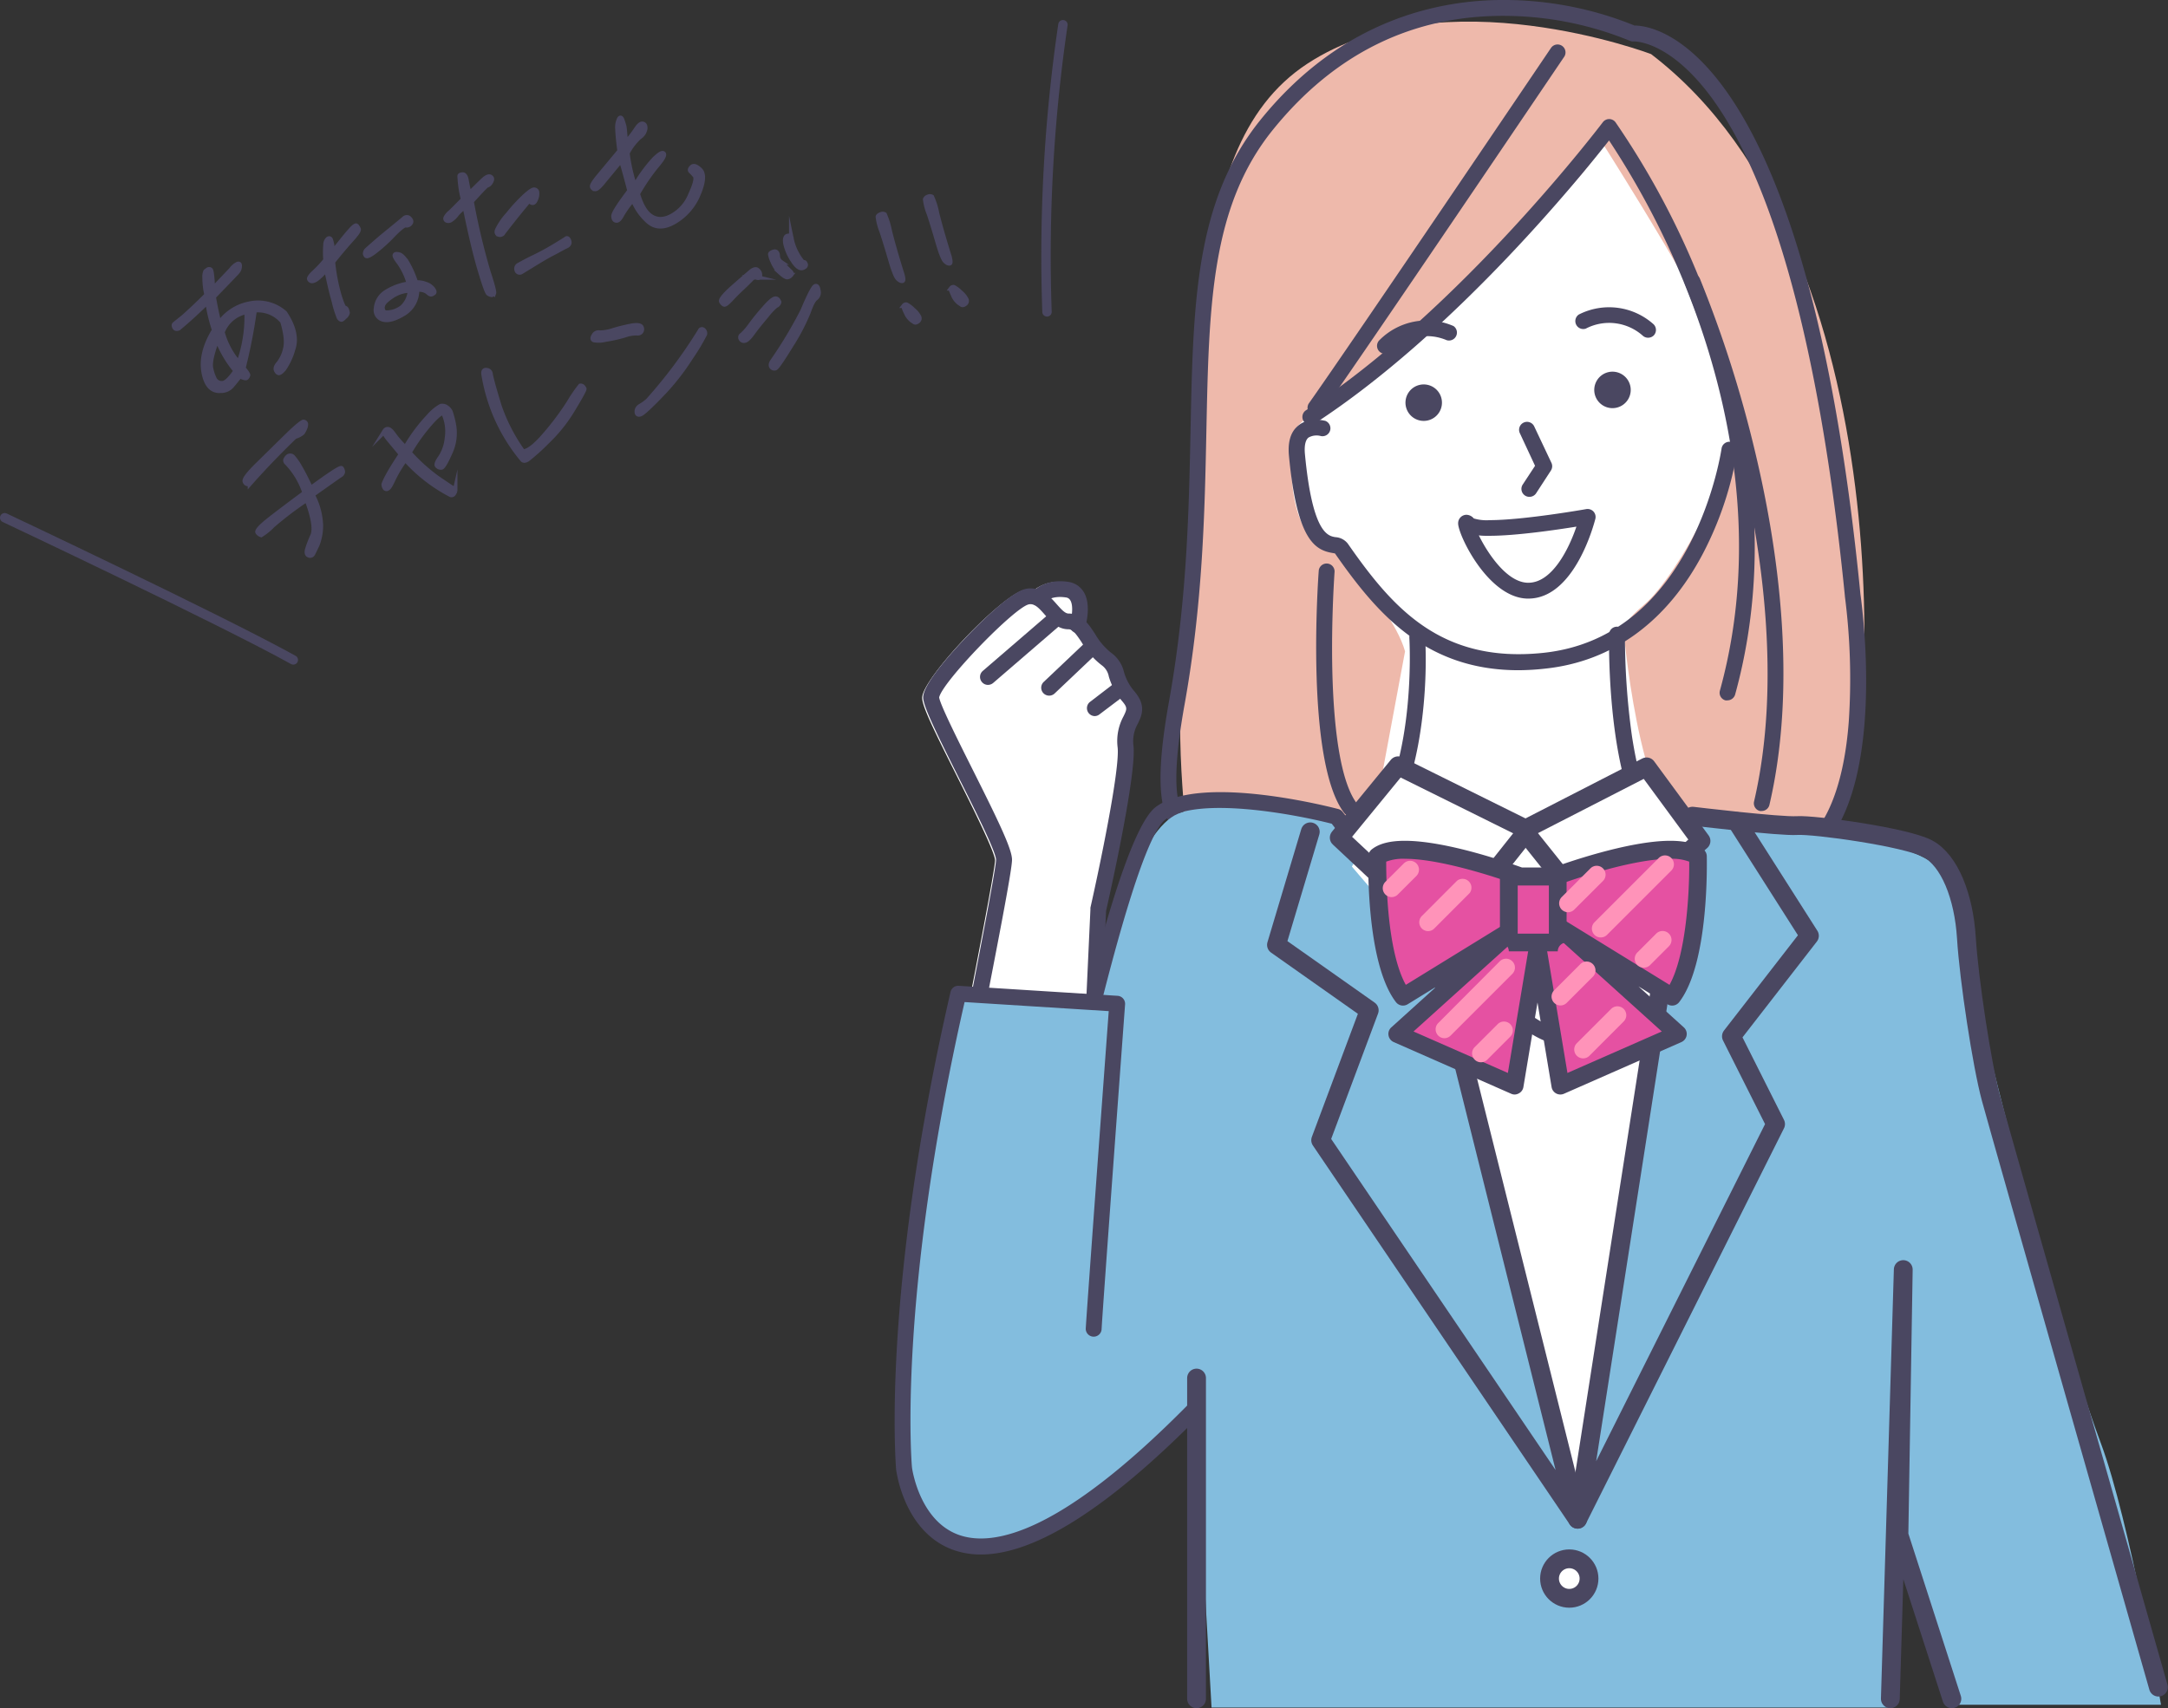 <svg xmlns="http://www.w3.org/2000/svg" viewBox="0 0 461.14 363.42"><rect x="0" y="0" width="461.14" height="363.42" fill="#333333" stroke="none"/><defs><style>.cls-1,.cls-11,.cls-6{fill:none;}.cls-2{fill:#eeb9ab;}.cls-10,.cls-3{fill:#4a4761;}.cls-4{fill:#83bdde;}.cls-5,.cls-7{fill:#fff;}.cls-10,.cls-11,.cls-6,.cls-7{stroke:#4a4761;}.cls-11,.cls-6,.cls-7{stroke-linecap:round;}.cls-6,.cls-7{stroke-linejoin:round;stroke-width:4px;}.cls-8{fill:#e551a2;}.cls-9{fill:#ff93b9;}.cls-10,.cls-11{stroke-miterlimit:10;}.cls-11{stroke-width:2px;}</style></defs><title>osusume_illust</title><g id="レイヤー_2" data-name="レイヤー 2"><g id="文字"><path class="cls-1" d="M187.61,110,172,95.29m29,6.8-7.79-18.15M178.47,123.5l-15.42-4"/><path class="cls-2" d="M391.93,173.39c6.93-12.15,13.78-120.22-40.74-161.88,0,0-44.21-16.81-73.05,2s-20.61,69.86-26,119.8c-3.24,29.78,1.84,45.4-1.06,44.47s10.49-.61,10.49-.61c9.44-3.43,41.07-1.45,40.87.54-.46,4.52,63.27.34,63.27.34S385,185.53,391.93,173.39Z"/><path class="cls-3" d="M377.65,185.73a1.69,1.69,0,0,1-.31-3.35c11.43-2.12,15-16.87,15.9-28.87a136.91,136.91,0,0,0-.83-26.66s0-.06,0-.08C389,92.41,381.57,46.43,365.26,22.48c-9.56-14-17.69-13.67-17.77-13.66a1.76,1.76,0,0,1-.84-.15,70.9,70.9,0,0,0-26.16-5.29c-19.86-.23-36.58,7.94-49.75,24.24S257.15,65,256.6,91.76c-.35,17.12-.75,36.52-4.64,58.14-4.11,22.85,0,24.47,2.54,25.43a7.11,7.11,0,0,1,2.12,1.12,1.69,1.69,0,1,1-2.18,2.58,5.28,5.28,0,0,0-1.16-.55c-4.87-1.89-8.89-5.55-4.64-29.18,3.84-21.35,4.24-40.61,4.59-57.6.56-27.39,1-49,14.88-66.2C285.41,4.09,306.26-.18,320.66,0a73.91,73.91,0,0,1,27,5.43c4.55,0,36.59,4.44,48.06,121,.39,2.74,7.52,54.6-17.8,59.3Z"/><path class="cls-4" d="M217.6,268.25c2.83-8.71,17.57-88.81,32.93-95.11s33.72.62,33.72.62,31.49,50.87,47.78,49.09S358,174,358,174s52.44,1.82,56,13c1.74,5.43,19.51,84.3,32.86,120.05,6.18,16.56,12.79,55.64,12.79,55.64H416.16l-11.48-34.41-2.62,35H257.7l-3.59-63.48s-10.09-.82-17,5.38c-16.19,14.46-38.69,6.25-38.69,6.25Z"/><polyline class="cls-5" points="302.8 185.69 335.56 323.22 359.14 179.91"/><path class="cls-5" d="M369.1,86.6c1.54,10.52-12.23,36-19.34,42s-4.26,7.08-4.26,7.08,4.18,45,15.64,40.15c0,0-10.55,49.37-23.49,51.25s-50.1-42.72-50.1-42.72l4.08-7,7.23-38.79c-1.66-5.8-6.94-11.86-11.85-20.53-2.37-4.21-7.94-2.61-9.91-6.4-3.35-6.42-2.59-18-1.56-20.38,1.29-3,52.18-39.7,65.55-60.43,0,0,25.31,39.8,26.66,47.76Z"/><path class="cls-3" d="M367.43,149A1.41,1.41,0,0,1,367,149a1.67,1.67,0,0,1-1.17-2.07c8.84-32,1.6-62.58-6-82.65a175.31,175.31,0,0,0-17.58-34.4c-6.36,8.11-33.16,41.08-62.69,60.28a1.69,1.69,0,0,1-1.84-2.83C310.86,65.73,340.63,26.38,340.93,26a1.7,1.7,0,0,1,1.35-.67h0a1.69,1.69,0,0,1,1.35.69,172.1,172.1,0,0,1,19.3,37.05c7.81,20.54,15.21,51.91,6.12,84.75A1.71,1.71,0,0,1,367.43,149Z"/><path class="cls-3" d="M339.22,83.91A3.88,3.88,0,1,0,342,79.2,3.89,3.89,0,0,0,339.22,83.91Z"/><path class="cls-3" d="M299.07,86.63a3.88,3.88,0,1,0,2.79-4.72A3.88,3.88,0,0,0,299.07,86.63Z"/><path class="cls-3" d="M350.55,71.85a1.66,1.66,0,0,1-1.17-.47,10.75,10.75,0,0,0-12.09-1.46,1.69,1.69,0,0,1-1.48-3A14.18,14.18,0,0,1,351.73,69a1.69,1.69,0,0,1,0,2.39A1.71,1.71,0,0,1,350.55,71.85Z"/><path class="cls-3" d="M294.59,75.27a1.69,1.69,0,0,1-1.18-2.9,14.18,14.18,0,0,1,15.76-3,1.69,1.69,0,0,1-1.47,3,10.74,10.74,0,0,0-11.93,2.42A1.7,1.7,0,0,1,294.59,75.27Z"/><path class="cls-3" d="M325.3,105.7a1.62,1.62,0,0,1-.92-.27,1.69,1.69,0,0,1-.5-2.33l2.63-4-3.21-6.89a1.69,1.69,0,1,1,3.06-1.43L330,98.48a1.69,1.69,0,0,1-.12,1.63l-3.14,4.83A1.68,1.68,0,0,1,325.3,105.7Z"/><path class="cls-3" d="M357.47,181.38h-.22c-15.16-2-15.07-41.84-15-46.38a1.68,1.68,0,0,1,1.71-1.67,1.69,1.69,0,0,1,1.67,1.71,153.68,153.68,0,0,0,1.47,21.42c2,13.27,5.73,20.94,10.6,21.57a1.69,1.69,0,0,1-.22,3.36Z"/><path class="cls-3" d="M289,183a1.69,1.69,0,0,1-1.13-2.94c13.86-12.42,11.92-44.1,11.9-44.42a1.69,1.69,0,0,1,3.37-.22,103.22,103.22,0,0,1-.75,18.3c-1.76,13.43-5.89,23.14-12.27,28.85A1.66,1.66,0,0,1,289,183Z"/><path class="cls-3" d="M374.73,172.54a1.65,1.65,0,0,1-.38,0,1.68,1.68,0,0,1-1.26-2c5.91-25.38,1.63-53.87-3-73.3A250.57,250.57,0,0,0,358.5,60.69a1.69,1.69,0,1,1,3.1-1.33,253.61,253.61,0,0,1,11.77,37c4.72,19.78,9.06,48.82,3,74.84A1.69,1.69,0,0,1,374.73,172.54Z"/><path class="cls-3" d="M279.83,88.43a1.65,1.65,0,0,1-1-.31,1.68,1.68,0,0,1-.4-2.35c9.25-13.06,51.08-75,51.5-75.61a1.69,1.69,0,0,1,2.8,1.89c-.43.62-42.27,62.58-51.55,75.67A1.7,1.7,0,0,1,279.83,88.43Z"/><path class="cls-3" d="M335.89,194.6a1.69,1.69,0,0,1-1.36-2.69c.14-.19,3.43-4.54,10.91-5.67a1.69,1.69,0,0,1,.51,3.34c-6,.91-8.67,4.3-8.7,4.33A1.68,1.68,0,0,1,335.89,194.6Z"/><path class="cls-3" d="M312.29,193.19a2,2,0,0,1-.34,0c-.08,0-7.43-1.55-10.66-1.86a1.69,1.69,0,0,1,.33-3.36c3.41.33,10.71,1.85,11,1.91a1.69,1.69,0,0,1,1.3,2A1.67,1.67,0,0,1,312.29,193.19Z"/><path class="cls-3" d="M323,142.59c-19.87,0-30.21-12.18-39.05-24.85l-.5-.09c-3.77-.63-7.59-2.75-9.29-20.72-.27-2.94.38-5.1,2-6.4,2.28-1.88,5.37-1.06,5.72-1a1.69,1.69,0,0,1-.93,3.24,3.47,3.47,0,0,0-2.64.33c-.82.68-.86,2.27-.75,3.47,1.59,16.89,4.9,17.45,6.48,17.71a3.61,3.61,0,0,1,2.63,1.36c9.44,13.55,19.72,25.53,41.53,23.26,32.23-3.35,37.93-43.17,38-43.58a1.69,1.69,0,0,1,3.34.45,72.66,72.66,0,0,1-7.19,21.75c-7.64,14.68-19.32,23.24-33.78,24.74A53.05,53.05,0,0,1,323,142.59Z"/><path class="cls-3" d="M287.25,173.61a1.67,1.67,0,0,1-1.35-.67c-8.32-11-5.52-50-5.39-51.62a1.69,1.69,0,0,1,3.36.26c0,.09-.73,10-.48,21.11.34,14.4,2.13,24.16,5.2,28.22a1.69,1.69,0,0,1-.33,2.36A1.66,1.66,0,0,1,287.25,173.61Z"/><path class="cls-3" d="M359.21,175.66c-1,3.24-4.24,12.86-8.38,22.36-7.08,16.24-13.3,24.14-19,24.15h-.15c-12-.28-43.35-40.35-48.41-46.92-8.07-2.07-28.61-5.9-35.39-.88-7.91,5.86-24.47,84.73-27.18,102.72a1.68,1.68,0,1,1-3.33-.5c1.1-7.32,18-97.18,28.5-104.93,9.67-7.16,37.63.16,38.82.47a1.66,1.66,0,0,1,.9.61c.09.11,9,11.7,19.23,23.17,17.64,19.78,24.45,22.83,26.94,22.89h.08c7.69,0,19.1-27.73,24.51-45.27a1.69,1.69,0,0,1,1.54-1.19"/><path class="cls-5" d="M198.4,311.45a9.37,9.37,0,0,0,7.19,3.42h.56c15.48-.08,23.84-18.4,25.56-56l3-65.32c.23-.91,6.52-28.75,5.81-34.93a7.76,7.76,0,0,1,1-4.82c.84-1.74,1.78-3.71-.7-6.65a11.23,11.23,0,0,1-2.28-4.2,6.82,6.82,0,0,0-2.71-4,14.2,14.2,0,0,1-3.42-4,19,19,0,0,0-1.86-2.49c.33-1.55.71-4.47-.57-6.5a4.34,4.34,0,0,0-3.2-2,8.51,8.51,0,0,0-6.8,1.55,5,5,0,0,0-2,0c-4.72.81-21.85,18.83-21.83,22.95,0,1.76,2.25,6.43,7.39,16.66,3.22,6.44,8.1,16.18,8.11,17.91,0,1.94-4.51,25.07-8.14,43.66-3.76,19.24-7.31,37.42-7.62,40.67-.07.73-.22,1.84-.4,3.23C194.15,280.22,191.13,303,198.4,311.45Z"/><path class="cls-3" d="M206.5,315H206a9.53,9.53,0,0,1-7.3-3.47c-7.31-8.55-4.29-31.34-3-41.07.18-1.4.33-2.51.4-3.21.31-3.27,3.87-21.51,7.64-40.82,3.62-18.5,8.11-41.52,8.12-43.51,0-1.74-4.89-11.41-8.1-17.81-5.14-10.27-7.4-15-7.4-16.75,0-2.79,5.78-9.27,9.23-12.88,2.76-2.89,9.53-9.68,12.72-10.22a4.67,4.67,0,0,1,.91-.08c2.57,0,4.21,1.86,5.53,3.35.9,1,1.75,2,2.52,2,2.79,0,4.24,2.19,5.64,4.31a14.08,14.08,0,0,0,3.38,4,7,7,0,0,1,2.78,4.12,10.83,10.83,0,0,0,2.24,4.15c2.55,3,1.54,5.12.73,6.81a7.61,7.61,0,0,0-.95,4.74c.7,6-5,31.52-5.82,35.1-.1,2.16-1.27,27.58-3,65.17-.86,19-3.52,33.26-7.88,42.5C220.15,310.44,214.12,315,206.5,315Zm-6.74-166.64c.18,1.51,4.15,9.43,7.05,15.22,5.74,11.45,8.44,17.08,8.45,19.32s-3.08,18.09-8.18,44.17c-3.59,18.38-7.3,37.38-7.59,40.49-.08.76-.23,1.9-.42,3.34-1.12,8.48-4.1,31,2.22,38.42a6.22,6.22,0,0,0,4.82,2.3h.38c13.29,0,20.84-17.8,22.45-52.91,1.8-39.33,3-65.32,3-65.32a1.54,1.54,0,0,1,0-.3c1.79-7.9,6.33-29.43,5.78-34.11a11,11,0,0,1,1.26-6.59c.73-1.51.88-1.83-.26-3.18a14.21,14.21,0,0,1-2.87-5.27,3.78,3.78,0,0,0-1.51-2.41,16.74,16.74,0,0,1-4.25-4.85c-1.15-1.73-1.9-2.8-2.8-2.8-2.32,0-3.79-1.66-5.08-3.13s-2.17-2.38-3.34-2.18C215.85,129.13,200.38,145.13,199.76,148.39Z"/><path class="cls-3" d="M210.14,145.71a1.66,1.66,0,0,1-1.27-.59,1.68,1.68,0,0,1,.17-2.38l14-12.06a1.69,1.69,0,1,1,2.21,2.55l-14,12.07A1.73,1.73,0,0,1,210.14,145.71Z"/><path class="cls-3" d="M223.17,148a1.69,1.69,0,0,1-1.17-2.92l8.24-7.81a1.69,1.69,0,1,1,2.32,2.45l-8.23,7.81A1.7,1.7,0,0,1,223.17,148Z"/><path class="cls-3" d="M232.82,152.35a1.69,1.69,0,0,1-1-3l4.88-3.74a1.69,1.69,0,1,1,2.05,2.68L233.84,152A1.64,1.64,0,0,1,232.82,152.35Z"/><path class="cls-3" d="M229.23,134.7a1.67,1.67,0,0,1-.49-.08,1.69,1.69,0,0,1-1.12-2.11h0c.33-1.08.78-3.7,0-4.85a1.22,1.22,0,0,0-.95-.56c-3.31-.49-4.63,1.14-4.64,1.16a1.69,1.69,0,0,1-2.71-2c.1-.13,2.51-3.26,7.84-2.48a4.58,4.58,0,0,1,3.31,2.1c1.75,2.77.48,7.15.33,7.64A1.71,1.71,0,0,1,229.23,134.7Z"/><path class="cls-4" d="M232.61,282.8c.14-3.13,5-69.25,5-69.25l-33.79-2.14c-15,65.08-11.55,101-11.55,101s5.38,44.81,61.83-12.55Z"/><path class="cls-3" d="M208.64,330.72a17.42,17.42,0,0,1-5.65-.9c-10.64-3.63-12.32-16.69-12.39-17.25,0-.4-3.28-36.94,11.58-101.54a1.69,1.69,0,0,1,1.75-1.3l33.8,2.13a1.71,1.71,0,0,1,1.58,1.81c-.05.66-4.88,66.13-5,69.2a1.69,1.69,0,0,1-3.37-.15c.13-2.87,4.11-57,4.89-67.6l-30.66-1.93c-14.38,63.2-11.23,98.67-11.19,99,0,.07,1.51,11.49,10.14,14.42,7.27,2.47,21.63-.38,48.81-28a1.69,1.69,0,0,1,2.41,2.37C235.87,320.76,220.21,330.72,208.64,330.72Z"/><path class="cls-3" d="M325.08,127.35h-.26c-8.35-.24-14.7-13.61-14.67-16a1.79,1.79,0,0,1,1.78-1.83,2.1,2.1,0,0,1,1.55.78,9.47,9.47,0,0,0,3.4.36c7.18,0,20.39-2.32,20.52-2.35a1.73,1.73,0,0,1,1.53.51,1.71,1.71,0,0,1,.41,1.56C339.17,111,335.06,127.35,325.08,127.35ZM314.55,113.9c1.85,3.76,5.92,9.95,10.37,10.08h.16c5.08,0,8.62-7.2,10.23-11.94-4.33.7-12.91,1.95-18.43,1.95C316,114,315.22,114,314.55,113.9Z"/><polyline class="cls-6" points="278.7 176.97 271.51 201.03 291.24 214.94 280.91 242.58 335.56 323.22 299.35 178.44"/><polyline class="cls-6" points="357.96 179.55 335.56 323.22 377.67 239.15 368.28 220.47 384.87 199.09 369.38 174.76"/><polygon class="cls-7" points="297.38 162.92 324.96 176.59 307.12 199.07 284.86 178.21 297.38 162.92"/><polygon class="cls-7" points="324.04 176.59 340.72 197.45 361.81 178.91 350.23 163.15 324.04 176.59"/><path class="cls-8" d="M355.69,212.09c6.09-7.92,5.48-29.85,5.48-29.85-6.09-4.88-30.46,4.26-30.46,4.26h-7.29s-24.37-9.14-30.46-4.26c0,0-.61,21.93,5.48,29.85l23.76-14.62-25,22.54,25,11,4.86-29.2,4.87,29.2,25-11-25-22.54Z"/><path class="cls-3" d="M322.2,232.86a1.82,1.82,0,0,1-.76-.16l-25-11a1.9,1.9,0,0,1-1.1-1.43,1.86,1.86,0,0,1,.6-1.7l9.64-8.71-6.17,3.8a1.89,1.89,0,0,1-2.49-.46c-6.42-8.36-5.89-30.13-5.87-31.05a1.93,1.93,0,0,1,.71-1.43c1.55-1.24,3.86-1.84,7.06-1.84,9,0,22.58,4.84,24.92,5.69h6.62c2.33-.85,15.94-5.69,24.91-5.69,3.2,0,5.51.6,7.06,1.84a1.9,1.9,0,0,1,.71,1.43c0,.92.56,22.69-5.87,31.05a1.89,1.89,0,0,1-2.49.46l-6.17-3.8,9.64,8.71a1.88,1.88,0,0,1,.6,1.7,1.9,1.9,0,0,1-1.1,1.43l-25,11a1.89,1.89,0,0,1-2.62-1.42l-3-18-3,18a1.85,1.85,0,0,1-1,1.35A1.91,1.91,0,0,1,322.2,232.86Zm-21.54-13.41,20.07,8.82,4.47-26.81a1.89,1.89,0,0,1,3.73,0l4.47,26.81,20.07-8.82-22.8-20.58a1.89,1.89,0,0,1,2.25-3l22.19,13.66c3.61-6.53,4.26-20.08,4.19-26.21a10.15,10.15,0,0,0-4-.61c-9,0-23.77,5.51-23.91,5.57a1.93,1.93,0,0,1-.67.12h-7.29a1.84,1.84,0,0,1-.66-.12c-.15-.06-15-5.57-23.92-5.57a10.12,10.12,0,0,0-4,.61c0,4,.17,19,4.17,26.21l22.2-13.66a1.89,1.89,0,0,1,2.25,3Z"/><rect class="cls-8" x="320.93" y="186.5" width="10.4" height="14.02"/><path class="cls-3" d="M331.34,202.4H320.93a1.88,1.88,0,0,0-1.89-1.88v-14a1.89,1.89,0,0,0,1.89-1.89h10.41a1.89,1.89,0,0,0,1.88,1.89v14A1.88,1.88,0,0,0,331.34,202.4Zm-8.52-3.77h6.63V188.39h-6.63Z"/><path class="cls-9" d="M296,190.86a1.9,1.9,0,0,1-1.34-3.23l4-4a1.89,1.89,0,0,1,2.67,2.67l-4,4A1.89,1.89,0,0,1,296,190.86Z"/><path class="cls-9" d="M303.76,198.1a1.89,1.89,0,0,1-1.33-3.22l7.5-7.51A1.89,1.89,0,0,1,312.6,190l-7.5,7.51A1.88,1.88,0,0,1,303.76,198.1Z"/><path class="cls-9" d="M333.51,194.08a1.9,1.9,0,0,1-1.33-3.23l6.17-6.16a1.89,1.89,0,0,1,2.67,2.67l-6.17,6.16A1.89,1.89,0,0,1,333.51,194.08Z"/><path class="cls-9" d="M340.48,199.44a1.85,1.85,0,0,1-1.33-.55,1.9,1.9,0,0,1,0-2.68l13.67-13.67a1.89,1.89,0,0,1,2.67,2.68l-13.67,13.67A1.89,1.89,0,0,1,340.48,199.44Z"/><path class="cls-9" d="M349.6,205.87a1.89,1.89,0,0,1-1.34-3.22l4-4A1.89,1.89,0,1,1,355,201.3l-4,4A1.87,1.87,0,0,1,349.6,205.87Z"/><path class="cls-9" d="M307.25,220.88a1.89,1.89,0,0,1-1.34-3.22L319,204.52a1.89,1.89,0,0,1,2.68,2.67l-13.14,13.14A1.87,1.87,0,0,1,307.25,220.88Z"/><path class="cls-9" d="M315,226a1.86,1.86,0,0,1-1.33-.56,1.89,1.89,0,0,1,0-2.67l4.83-4.82a1.89,1.89,0,1,1,2.67,2.67l-4.82,4.82A1.9,1.9,0,0,1,315,226Z"/><path class="cls-9" d="M331.9,213.91a1.89,1.89,0,0,1-1.33-3.22l5.63-5.63a1.89,1.89,0,0,1,2.67,2.67l-5.63,5.63A1.88,1.88,0,0,1,331.9,213.91Z"/><path class="cls-9" d="M336.73,225.17a1.89,1.89,0,0,1-1.34-3.22l7.24-7.24a1.89,1.89,0,1,1,2.67,2.67l-7.23,7.24A1.89,1.89,0,0,1,336.73,225.17Z"/><polyline class="cls-6" points="402.08 361.42 404.83 270.1 403.91 326.57 415.17 361.42"/><line class="cls-6" x1="254.51" y1="293.18" x2="254.51" y2="361.42"/><path class="cls-6" d="M360,173.64s18.67,2.24,22.24,2,23.1,2.43,27.77,4.91,7.7,10.16,8.25,19,3.29,26.93,5.22,34.08,35.62,125.31,35.62,125.31"/><circle class="cls-7" cx="333.79" cy="335.84" r="4.2"/><path class="cls-10" d="M37.13,69.63c-.15-.31-.16-.53,0-.67l2-1.61c1.11-1,2.72-2.48,4.84-4.6a16.16,16.16,0,0,1-.43-3.63,2.94,2.94,0,0,1,.19-1.36c.09-.07.26-.21.46-.35a.47.47,0,0,1,.58,0c.2.15.38,1.52.49,4.09l3.94-4.15a3.7,3.7,0,0,1,1.37-1.17c.3-.08.42.06.39.47a1.85,1.85,0,0,1-.39,1.11c-.28.36-2,2.13-5.15,5.38.3,1.69.67,3.58,1.19,5.67a10.09,10.09,0,0,1,6.27-4.14,8.62,8.62,0,0,1,7.71,1.92c1.94,2.92,2.5,5.51,1.73,7.71a14.06,14.06,0,0,1-1.94,4.19c-.51.59-.92.89-1.13.82s-.4-.29-.52-.61,0-.82.57-1.43a7.67,7.67,0,0,0,1.37-2.94c.4-1.4.18-3.38-.58-5.93A6.75,6.75,0,0,0,54.14,66a113.16,113.16,0,0,1-2.4,12.35c.69.77,1,1.28,1,1.48a1.28,1.28,0,0,1-.32.53c-.14.12-.62,0-1.42-.36-.58.73-1.13,1.42-1.72,2.11a3,3,0,0,1-2.35,1c-1.86.15-3.08-1.17-3.58-3.89s.23-5.72,2.24-9a32.26,32.26,0,0,1-1.43-6c-2.07,2-4.13,3.93-6.16,5.6C37.55,70,37.27,69.91,37.13,69.63Zm9.06,2.56c-1.07,2.86-1.54,4.88-1.36,6a8.87,8.87,0,0,0,.82,2.5,1.72,1.72,0,0,0,1.65.86c.66,0,1.63-.87,2.84-2.65A24.42,24.42,0,0,1,46.19,72.19Zm4.6,5a29.16,29.16,0,0,0,1.69-10.87,6.91,6.91,0,0,0-5.19,4.36A16.73,16.73,0,0,0,50.79,77.22Z"/><path class="cls-10" d="M67.29,59.4c-.57.36-1,.44-1.23.27s-.32-.36-.23-.54.36-.61,1-1.19a24.58,24.58,0,0,0,2.43-2.6,21.61,21.61,0,0,1,0-3.32,1.56,1.56,0,0,1,.52-1.18c.27-.18.49-.07.59.29s.17.67.23.91,0,.84,0,1.79c1.54-1.9,2.71-3.4,3.61-4.44s1.4-1.48,1.6-1.33a2,2,0,0,1,.44.68c.11.3-.37,1-1.46,2.21s-2.43,2.78-4,4.75a39.92,39.92,0,0,0,1.44,7.42c.54,1.65.91,2.46,1.09,2.43s.3.11.41.33a3.59,3.59,0,0,1,.18.67,1.53,1.53,0,0,1-.54.83c-.4.4-.66.61-.78.58s-.31-.14-.47-.38a22.51,22.51,0,0,1-1.09-3.53c-.58-2-1.09-4.31-1.61-6.8A10.91,10.91,0,0,1,67.29,59.4Zm19.8-12.9c.35.35.44.69.19,1a1,1,0,0,1-1,.4c-.32-.07-1.27.65-2.68,2.1a32.3,32.3,0,0,1-3.77,3.43c-1,.79-1.69,1.1-1.86,1a.67.67,0,0,1-.29-.49,1.36,1.36,0,0,1,.19-.58c.13-.16.9-.85,2.32-2.08s3.36-2.76,5.74-4.75A.78.78,0,0,1,87.09,46.5Zm-2.18,9.4c-.62-.8-.94-1.35-.91-1.58s.3-.26.82-.16,1.06.68,1.73,1.68a20.4,20.4,0,0,1,1.9,4.3,4.53,4.53,0,0,1,2,.28,3.17,3.17,0,0,1,1.61,1.06c.3.4.37.68.23.8a1.74,1.74,0,0,1-.52.3c-.16.06-.48-.11-.87-.48a2.94,2.94,0,0,0-2.21-.47,5.82,5.82,0,0,1-2.84,5.11c-1.78,1.07-3.24,1.5-4.34,1.21A2,2,0,0,1,80,65.66a4.53,4.53,0,0,1,2-3.44,12.58,12.58,0,0,1,5-1.85A14.3,14.3,0,0,0,84.91,55.9ZM83.4,63c-1.18.78-1.86,1.43-2,2.05a1.31,1.31,0,0,0,.48,1.48,5.48,5.48,0,0,0,3.72-1.2,5.32,5.32,0,0,0,1.62-3.55A7,7,0,0,0,83.4,63Z"/><path class="cls-10" d="M100.28,42.85a147.63,147.63,0,0,0,3.57,15c.9,2.72,1.28,4.24,1.19,4.49a.59.59,0,0,1-.49.37,1.72,1.72,0,0,1-.65-.27c-.28-.16-.9-1.92-1.9-5.3S100,49.41,98.89,44a8.47,8.47,0,0,0-1.79,1.63,4.5,4.5,0,0,1-1.2,1.14.9.9,0,0,1-.83.13.43.43,0,0,1-.27-.53,3.48,3.48,0,0,1,.93-1.15c.58-.51,1.51-1.49,2.8-2.78a23,23,0,0,1-.64-3.59c-.07-.67-.09-1.14-.1-1.36s.19-.29.58-.33.69.37.83,1.17a27.88,27.88,0,0,0,.64,2.89c1.26-1.28,2.23-2.23,2.94-2.9s1.22-.86,1.56-.65.34.53.09,1-.61.74-.87.73C102.88,40,101.8,41.18,100.28,42.85Zm5.78,7c-.33-.1-.44-.39-.31-.85a13.81,13.81,0,0,1,2.36-3.45,33.91,33.91,0,0,1,3.65-3.94c.94-.83,1.53-1.23,1.83-1.23a.62.62,0,0,1,.61.47,2.89,2.89,0,0,1-.3,1.66c-.33.79-.8.81-1.33.09q-3,3.56-5.71,7.13A.81.81,0,0,1,106.06,49.87Zm3.87,7.62a.86.86,0,0,1,.47-1.1c.52-.3,1.56-.87,3.21-1.67s3.12-1.61,4.5-2.45,2.13-1.31,2.33-1.46.41,0,.58.45,0,.88-.58,1.13-1.59.86-3.11,1.64-3.63,2.12-6.48,3.85A.62.62,0,0,1,109.93,57.49Z"/><path class="cls-10" d="M128.07,39c-.69.81-1.17,1.21-1.48,1.18a.64.64,0,0,1-.61-.44c-.1-.29.38-1.06,1.4-2.29s2.5-3,4.43-5.33c-.3-2.28-.43-3.81-.45-4.65a4,4,0,0,1,.3-2c.21-.52.45-.49.64,0s.36,1.08.45,1.42.17,1.55.34,3.48a23.7,23.7,0,0,0,2.33-3c.5-.74.92-1.08,1.29-1s.55.38.51,1A2.64,2.64,0,0,1,136,29.18a12.12,12.12,0,0,0-2.57,3.39,36.19,36.19,0,0,0,1.58,7,31.38,31.38,0,0,1,4.14-5.7c1.11-1.08,1.77-1.47,2-1.15s-.31,1.22-1.6,2.73a43.59,43.59,0,0,0-3.92,5.77c.73,2.46,1.66,4.06,2.9,4.85s2.7.8,4.38-.12a8.94,8.94,0,0,0,4-4.62c1-2.14,1.29-3.46.94-3.92a12.51,12.51,0,0,0-.92-1c-.23-.21-.15-.5.23-.86s1-.14,1.78.63.73,2.45-.34,5a12.08,12.08,0,0,1-5,5.92c-2.29,1.37-4.16,1.37-5.73,0a12.25,12.25,0,0,1-3.24-4.65,21.24,21.24,0,0,0-2.33,3.23c-.43.82-.8,1.22-1.17,1.21s-.59-.3-.62-.88,1.1-2.36,3.42-5.43c-.71-2.72-1.29-4.86-1.8-6.51C130.07,36.58,128.72,38.19,128.07,39Z"/><path class="cls-10" d="M52.15,102.54c-.35-.42.59-1.66,2.75-3.78s4.23-4.16,6.23-6.12,3.2-2.88,3.43-2.86a.52.52,0,0,1,.48.41,2.06,2.06,0,0,1-.23,1,4.58,4.58,0,0,1-.48.88,4.3,4.3,0,0,1-1.61.82c-3.36,3.24-6.52,6.52-9.53,9.92A.68.68,0,0,1,52.15,102.54ZM58,111.79a13.14,13.14,0,0,1-2.45,2,1.45,1.45,0,0,1-.71-.51c-.25-.27.43-1.11,2.17-2.5s4.35-3.35,7.81-5.92A16.59,16.59,0,0,0,61,98.47a.64.64,0,0,1-.25-.65,1.91,1.91,0,0,1,.55-.72.8.8,0,0,1,1,.13,12.8,12.8,0,0,1,1.53,2.23c.68,1.14,1.42,2.64,2.27,4.42,4.11-3,6.3-4.44,6.53-4.23a1.43,1.43,0,0,1,.27.74,1,1,0,0,1-.54.72c-.33.2-2.28,1.59-5.9,4.15a14.9,14.9,0,0,1,1.77,6.52,11.26,11.26,0,0,1-.77,4.16c-.52,1.07-.83,1.74-1,2a.64.64,0,0,1-.78.18c-.39-.15-.47-.56-.31-1.21a25.21,25.21,0,0,1,1.15-3c.55-1.31.15-3.85-1.26-7.63A71.45,71.45,0,0,0,58,111.79Z"/><path class="cls-10" d="M86.2,97.75a26.81,26.81,0,0,0-2.59,4.31c-.49,1.07-.85,1.68-1.13,1.82a.4.4,0,0,1-.65-.16,1.25,1.25,0,0,1-.19-.7,15.5,15.5,0,0,1,.87-1.84c.53-1,1.48-2.54,2.8-4.54-1.23-1.53-2.2-2.64-2.81-3.41s-.83-1.31-.63-1.57a.69.69,0,0,1,.74-.31c.31.07.72.47,1.2,1.17a22.41,22.41,0,0,0,2.42,2.75,35.27,35.27,0,0,1,4.93-6.66,10,10,0,0,1,2.61-2.19,1.52,1.52,0,0,1,1.2.26,2.37,2.37,0,0,1,.82.91,18.6,18.6,0,0,1,.77,3.06,9.89,9.89,0,0,1-.85,5.73c-.92,2.08-1.56,3.12-1.88,3.06a1,1,0,0,1-.85-.39c-.18-.19,0-.78.69-1.72a9.15,9.15,0,0,0,1.42-4.11,9.35,9.35,0,0,0-.75-5.35c-.27-.23-1.15.35-2.51,1.85a39.36,39.36,0,0,0-4.77,6.57,37.73,37.73,0,0,0,6.1,5.5c1.72,1.16,2.76,1.88,3.12,2.07s.54.36.52.51a1.71,1.71,0,0,1-.28.62.53.53,0,0,1-.63.28A33.89,33.89,0,0,1,86.2,97.75Z"/><path class="cls-10" d="M102.85,79.43c0-.53.2-.73.67-.65a.84.84,0,0,1,.8.84c.34,1.61,1,3.88,1.9,6.81a37.43,37.43,0,0,0,5,9.65c1.08,0,2.62-1.19,4.68-3.58a58,58,0,0,0,5.18-6.94,31.35,31.35,0,0,1,2.36-3.45.62.62,0,0,1,.46.12,1.54,1.54,0,0,1,.36.49c.06.16-.7,1.59-2.3,4.21A32.19,32.19,0,0,1,116.35,94a43.52,43.52,0,0,1-4.11,3.7c-.53.35-.94.35-1.18,0A37.55,37.55,0,0,1,102.85,79.43Z"/><path class="cls-10" d="M135.46,70.87a7.53,7.53,0,0,0-2.59.45,31,31,0,0,1-4.15.92,5.5,5.5,0,0,1-2.4.08c-.31-.14-.31-.44,0-.95a1.13,1.13,0,0,1,1.26-.58,9,9,0,0,0,2.87-.51c1.36-.4,2.61-.71,3.78-.93s1.86-.14,2.12.17a.89.89,0,0,1-.09,1.14A.94.94,0,0,1,135.46,70.87Zm14.17-.63a.86.86,0,0,1,.28.85,44.12,44.12,0,0,1-3,5,49.37,49.37,0,0,1-6.41,8.1c-2.34,2.42-3.77,3.72-4.26,3.9s-.76,0-.77-.48.21-.93.79-1.25a9.25,9.25,0,0,0,1.57-1.14,103.94,103.94,0,0,0,11.08-14.84A.42.42,0,0,1,149.63,70.24Z"/><path class="cls-10" d="M161,57.41a1.26,1.26,0,0,1,.59.81,2,2,0,0,1,0,.7c-.08.18-.33.2-.7.08a1.08,1.08,0,0,0-1.13.42c-.41.41-1.1,1.11-2.14,2.08s-1.83,1.83-2.38,2.4-1,.92-1.2.85-.43-.28-.6-.62.63-1.38,2.47-3,3-2.62,3.56-3.1C160.14,57.41,160.66,57.22,161,57.41Zm4.1,7.57A13.56,13.56,0,0,0,163,67.21c-1.17,1.39-2.13,2.56-2.88,3.61s-1.31,1.55-1.69,1.62a.7.7,0,0,1-.84-.38.56.56,0,0,1,.23-.79,13.72,13.72,0,0,0,1.88-2.17c.92-1.27,1.94-2.49,3-3.69s1.79-1.8,2.19-1.84.63.21.81.69A1,1,0,0,1,165.13,65Zm1-9.18c.47.49.83.87,1.17,1.19s.59.59.87.85.27.53,0,.72a1,1,0,0,1-.71.37c-.28,0-.78-.33-1.52-1a6.59,6.59,0,0,1-1.56-2.33,5.32,5.32,0,0,1-.49-1.51c0-.19.27-.36.73-.5s.79.15.82.91A1.68,1.68,0,0,0,166.14,55.8Zm5,9.47c1.12-2.62,1.91-4.06,2.23-4.29s.61,0,.71.81a1.56,1.56,0,0,1-.52,1.66c-.5.34-1,1.34-1.58,3a44.16,44.16,0,0,1-3.75,7.14c-1.9,3.1-3,4.69-3.29,4.72a.69.69,0,0,1-.75-.24c-.19-.22-.22-.58.07-1.09A92.34,92.34,0,0,0,171.17,65.27ZM171,55.82c.13,0,.22.1.33.39s-.08.58-.64.76-1.25-.31-2.08-1.62a10.6,10.6,0,0,1-1.51-3.49c-.19-1,0-1.58.48-1.65s.75.12.75.6a11.4,11.4,0,0,0,2.48,5.08Z"/><path class="cls-10" d="M191.94,59.72c-.24.05-.55-.09-.94-.46s-.92-1.69-1.59-4-1.29-4.34-1.88-6.11a11.85,11.85,0,0,1-.78-3c0-.2.26-.39.59-.51a.91.91,0,0,1,.81,0,16.94,16.94,0,0,1,1.08,3.5c.55,2.19,1.4,5.26,2.64,9.18C192.12,59.21,192.15,59.68,191.94,59.72Zm.83,6.87c-.44-.87-.6-1.4-.47-1.56a.53.53,0,0,1,.52-.19,5.84,5.84,0,0,1,1.39,1.07,4.73,4.73,0,0,1,1.26,1.51.71.71,0,0,1-.25.91c-.34.27-.62.3-.8.11A3.81,3.81,0,0,1,192.77,66.59Z"/><path class="cls-10" d="M202,56c-.24.06-.55-.09-.94-.46s-.92-1.68-1.59-4-1.29-4.35-1.88-6.12a11.34,11.34,0,0,1-.78-3,.85.85,0,0,1,.59-.52.88.88,0,0,1,.8,0,15.65,15.65,0,0,1,1.09,3.5c.55,2.19,1.4,5.26,2.64,9.18C202.15,55.47,202.18,55.94,202,56Zm.83,6.88c-.44-.87-.6-1.4-.47-1.56a.51.51,0,0,1,.52-.19,6,6,0,0,1,1.39,1.06,4.84,4.84,0,0,1,1.26,1.52.72.72,0,0,1-.25.91c-.34.27-.62.3-.81.11A3.89,3.89,0,0,1,202.8,62.86Z"/><path class="cls-11" d="M226.09,5.26a337.63,337.63,0,0,0-3.39,61.09"/><path class="cls-11" d="M1,110.15s45.93,21.67,61.39,30.25"/></g></g></svg>
